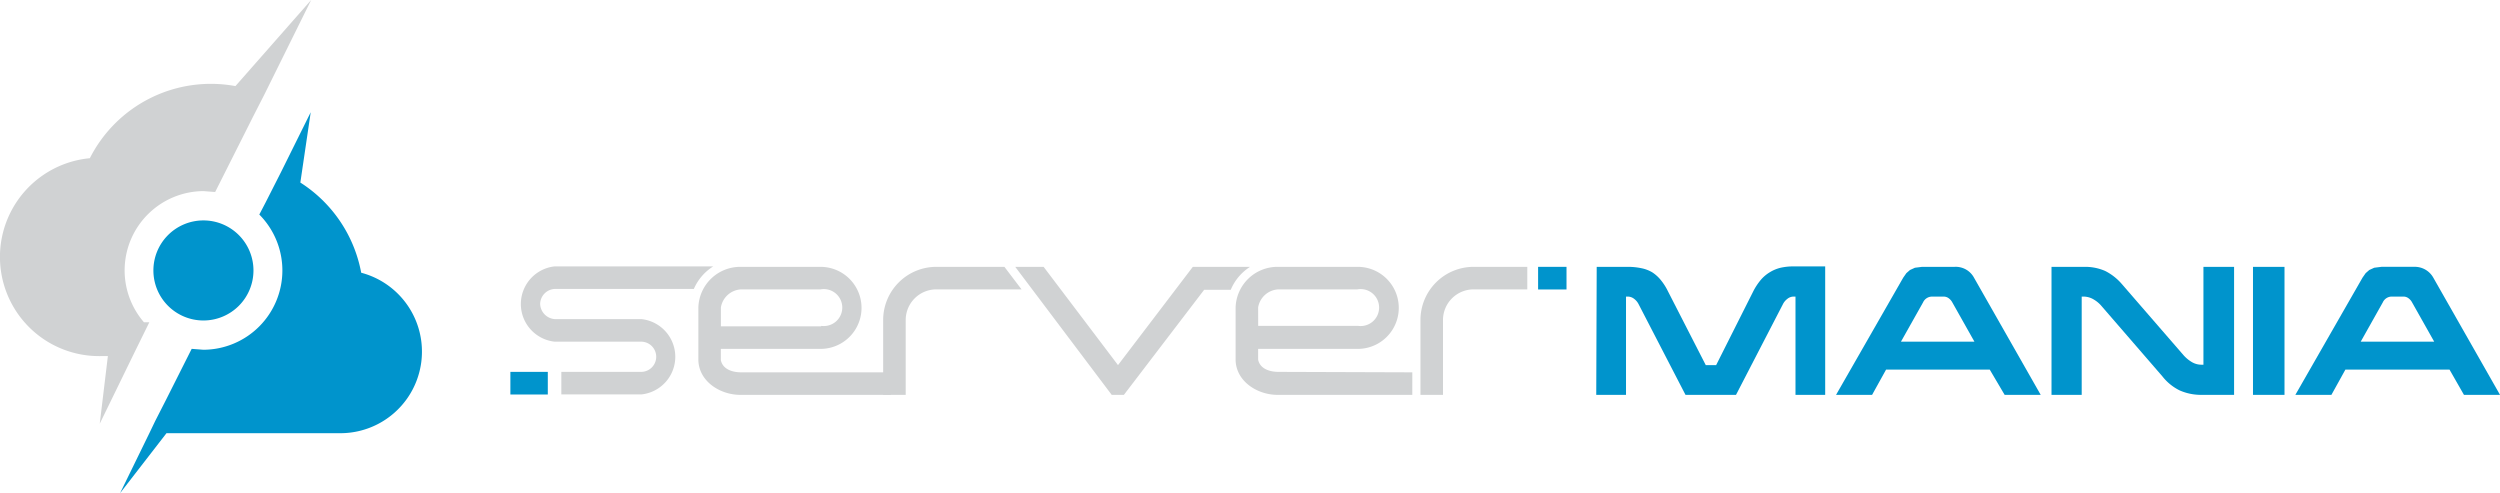<svg xmlns="http://www.w3.org/2000/svg" width="245.931" height="48.509" viewBox="0 0 245.931 48.509"><g transform="translate(122.966 24.255)"><g transform="translate(-122.966 -24.255)"><rect width="3.68" height="2.226" transform="translate(50.208 36.582)" fill="#0094cc"/><rect width="2.794" height="2.226" transform="translate(151.307 26.25)" fill="#0094cc"/><g transform="translate(51.235 26.206)"><path d="M166.572,67.269a4.035,4.035,0,1,0,.089-8.07h-7.848a4.124,4.124,0,0,0-4.212,3.991v5.232c.089,2.084,2.173,3.37,4.124,3.37h14.81V69.575H158.812c-.887,0-1.818-.31-2-1.2V67.269Zm.089-2.217h-9.844V63.189a2.122,2.122,0,0,1,2-1.774h7.8a1.818,1.818,0,1,1,.089,3.592Z" transform="translate(-137.136 -59.154)" fill="#d0d2d3"/><path d="M134.142,59.1H118.534a3.725,3.725,0,0,0,0,7.405h8.514a1.485,1.485,0,0,1,0,2.971H119.2v2.217h7.893a3.725,3.725,0,0,0,0-7.405h-8.514a1.552,1.552,0,0,1-1.463-1.508,1.508,1.508,0,0,1,1.463-1.463h13.657A4.922,4.922,0,0,1,134.142,59.1Z" transform="translate(-115.215 -59.1)" fill="#d0d2d3"/><path d="M278.012,69.53c-.887,0-1.818-.31-2-1.2V67.269h9.755a4.035,4.035,0,0,0,.089-8.07h-7.848a4.124,4.124,0,0,0-4.212,3.991v5.232c.089,2.084,2.173,3.37,4.124,3.37h13.258V69.575Zm-2-6.341a2.122,2.122,0,0,1,2-1.774h7.76a1.818,1.818,0,1,1,.089,3.592h-9.844Z" transform="translate(-203.481 -59.154)" fill="#d0d2d3"/><path d="M320.032,59.2a5.232,5.232,0,0,0-5.232,5.232v7.361h2.217V64.432a3.015,3.015,0,0,1,3.015-3.015h5.277V59.2Z" transform="translate(-226.301 -59.156)" fill="#d0d2d3"/><path d="M200.832,59.2a5.232,5.232,0,0,0-5.232,5.232v7.361h2.217V64.432a3.015,3.015,0,0,1,3.015-3.015h8.381L207.528,59.2Z" transform="translate(-159.956 -59.156)" fill="#d0d2d3"/><path d="M248,59.2H242.37l-7.361,9.666L227.693,59.2H224.9l9.489,12.593h1.2l7.893-10.332H246.1A4.922,4.922,0,0,1,248,59.2Z" transform="translate(-176.264 -59.156)" fill="#d0d2d3"/></g><g transform="translate(157.027 26.205)"><path d="M353.844,59.144h3.06a6.473,6.473,0,0,1,1.33.133,3.37,3.37,0,0,1,1.064.4,3.592,3.592,0,0,1,.842.754,5.628,5.628,0,0,1,.709,1.109l3.725,7.272h1.02l3.636-7.228a5.894,5.894,0,0,1,.754-1.153,3.591,3.591,0,0,1,.887-.754,3.636,3.636,0,0,1,1.064-.443,5.632,5.632,0,0,1,1.286-.133h3.1V71.737H373.4V62.07h-.177a.975.975,0,0,0-.621.222,1.508,1.508,0,0,0-.443.532l-4.611,8.913H362.58l-4.611-8.913a1.509,1.509,0,0,0-.443-.532,1.02,1.02,0,0,0-.621-.222h-.177v9.666H353.8Z" transform="translate(-353.8 -59.099)" fill="#0094cc"/><path d="M422.12,69.306h-10.2l-1.375,2.483H407l6.607-11.529.31-.443.355-.31.488-.222.709-.089h3.193a2.04,2.04,0,0,1,1.907,1.064l6.563,11.529h-3.547Zm-8.735-2.749h7.228L418.44,62.7a1.2,1.2,0,0,0-.4-.443.8.8,0,0,0-.443-.133h-1.2a.975.975,0,0,0-.842.576Z" transform="translate(-383.41 -59.151)" fill="#0094cc"/><path d="M459.722,63.053a3.014,3.014,0,0,0-.8-.665,1.951,1.951,0,0,0-.975-.266h-.177v9.666H454.8V59.2h3.148a4.877,4.877,0,0,1,2.128.4,5.32,5.32,0,0,1,1.641,1.286l6.075,7.006a3.37,3.37,0,0,0,.8.665,1.863,1.863,0,0,0,.976.266h.177V59.2h3.015V71.788H469.61a5.188,5.188,0,0,1-2.217-.443,4.921,4.921,0,0,1-1.685-1.375Z" transform="translate(-410.015 -59.151)" fill="#0094cc"/><path d="M499.5,59.2h3.1V71.793h-3.1Z" transform="translate(-434.895 -59.155)" fill="#0094cc"/><path d="M524.065,69.307H513.822l-1.375,2.483H508.9l6.607-11.529.31-.443.355-.31.488-.222.709-.089h3.193a2.084,2.084,0,0,1,1.907,1.064l6.563,11.529h-3.547Zm-8.735-2.749h7.228L520.384,62.7a1.2,1.2,0,0,0-.4-.443.8.8,0,0,0-.443-.133h-1.2a.975.975,0,0,0-.843.576Z" transform="translate(-440.127 -59.153)" fill="#0094cc"/></g><path d="M38.622,48.9a4.922,4.922,0,1,0,4.922,4.922A4.922,4.922,0,0,0,38.622,48.9Z" transform="translate(-18.61 -27.217)" fill="#0094cc"/><path d="M50.023,40.686a13.435,13.435,0,0,0-5.986-8.868l1.02-6.917L42.13,30.8l-1.508,2.971L40,34.965a7.8,7.8,0,0,1-5.5,13.3l-1.153-.089L30.823,53.19l-1.064,2.084-.576,1.2-2.882,5.9,4.567-5.9H47.983a8.026,8.026,0,0,0,2.04-15.786Z" transform="translate(-14.491 -13.859)" fill="#0094cc"/><path d="M22.829,8.469A13.347,13.347,0,0,0,8.506,15.564,9.755,9.755,0,0,0,9.571,35.03h.709l-.8,6.651,3.459-7.095L14.359,31.7h-.532A7.8,7.8,0,0,1,19.68,18.8l1.153.089,3.326-6.607.31-.621,1.2-2.35L30.278,0Z" transform="translate(0.332)" fill="#d0d2d3"/></g></g></svg>